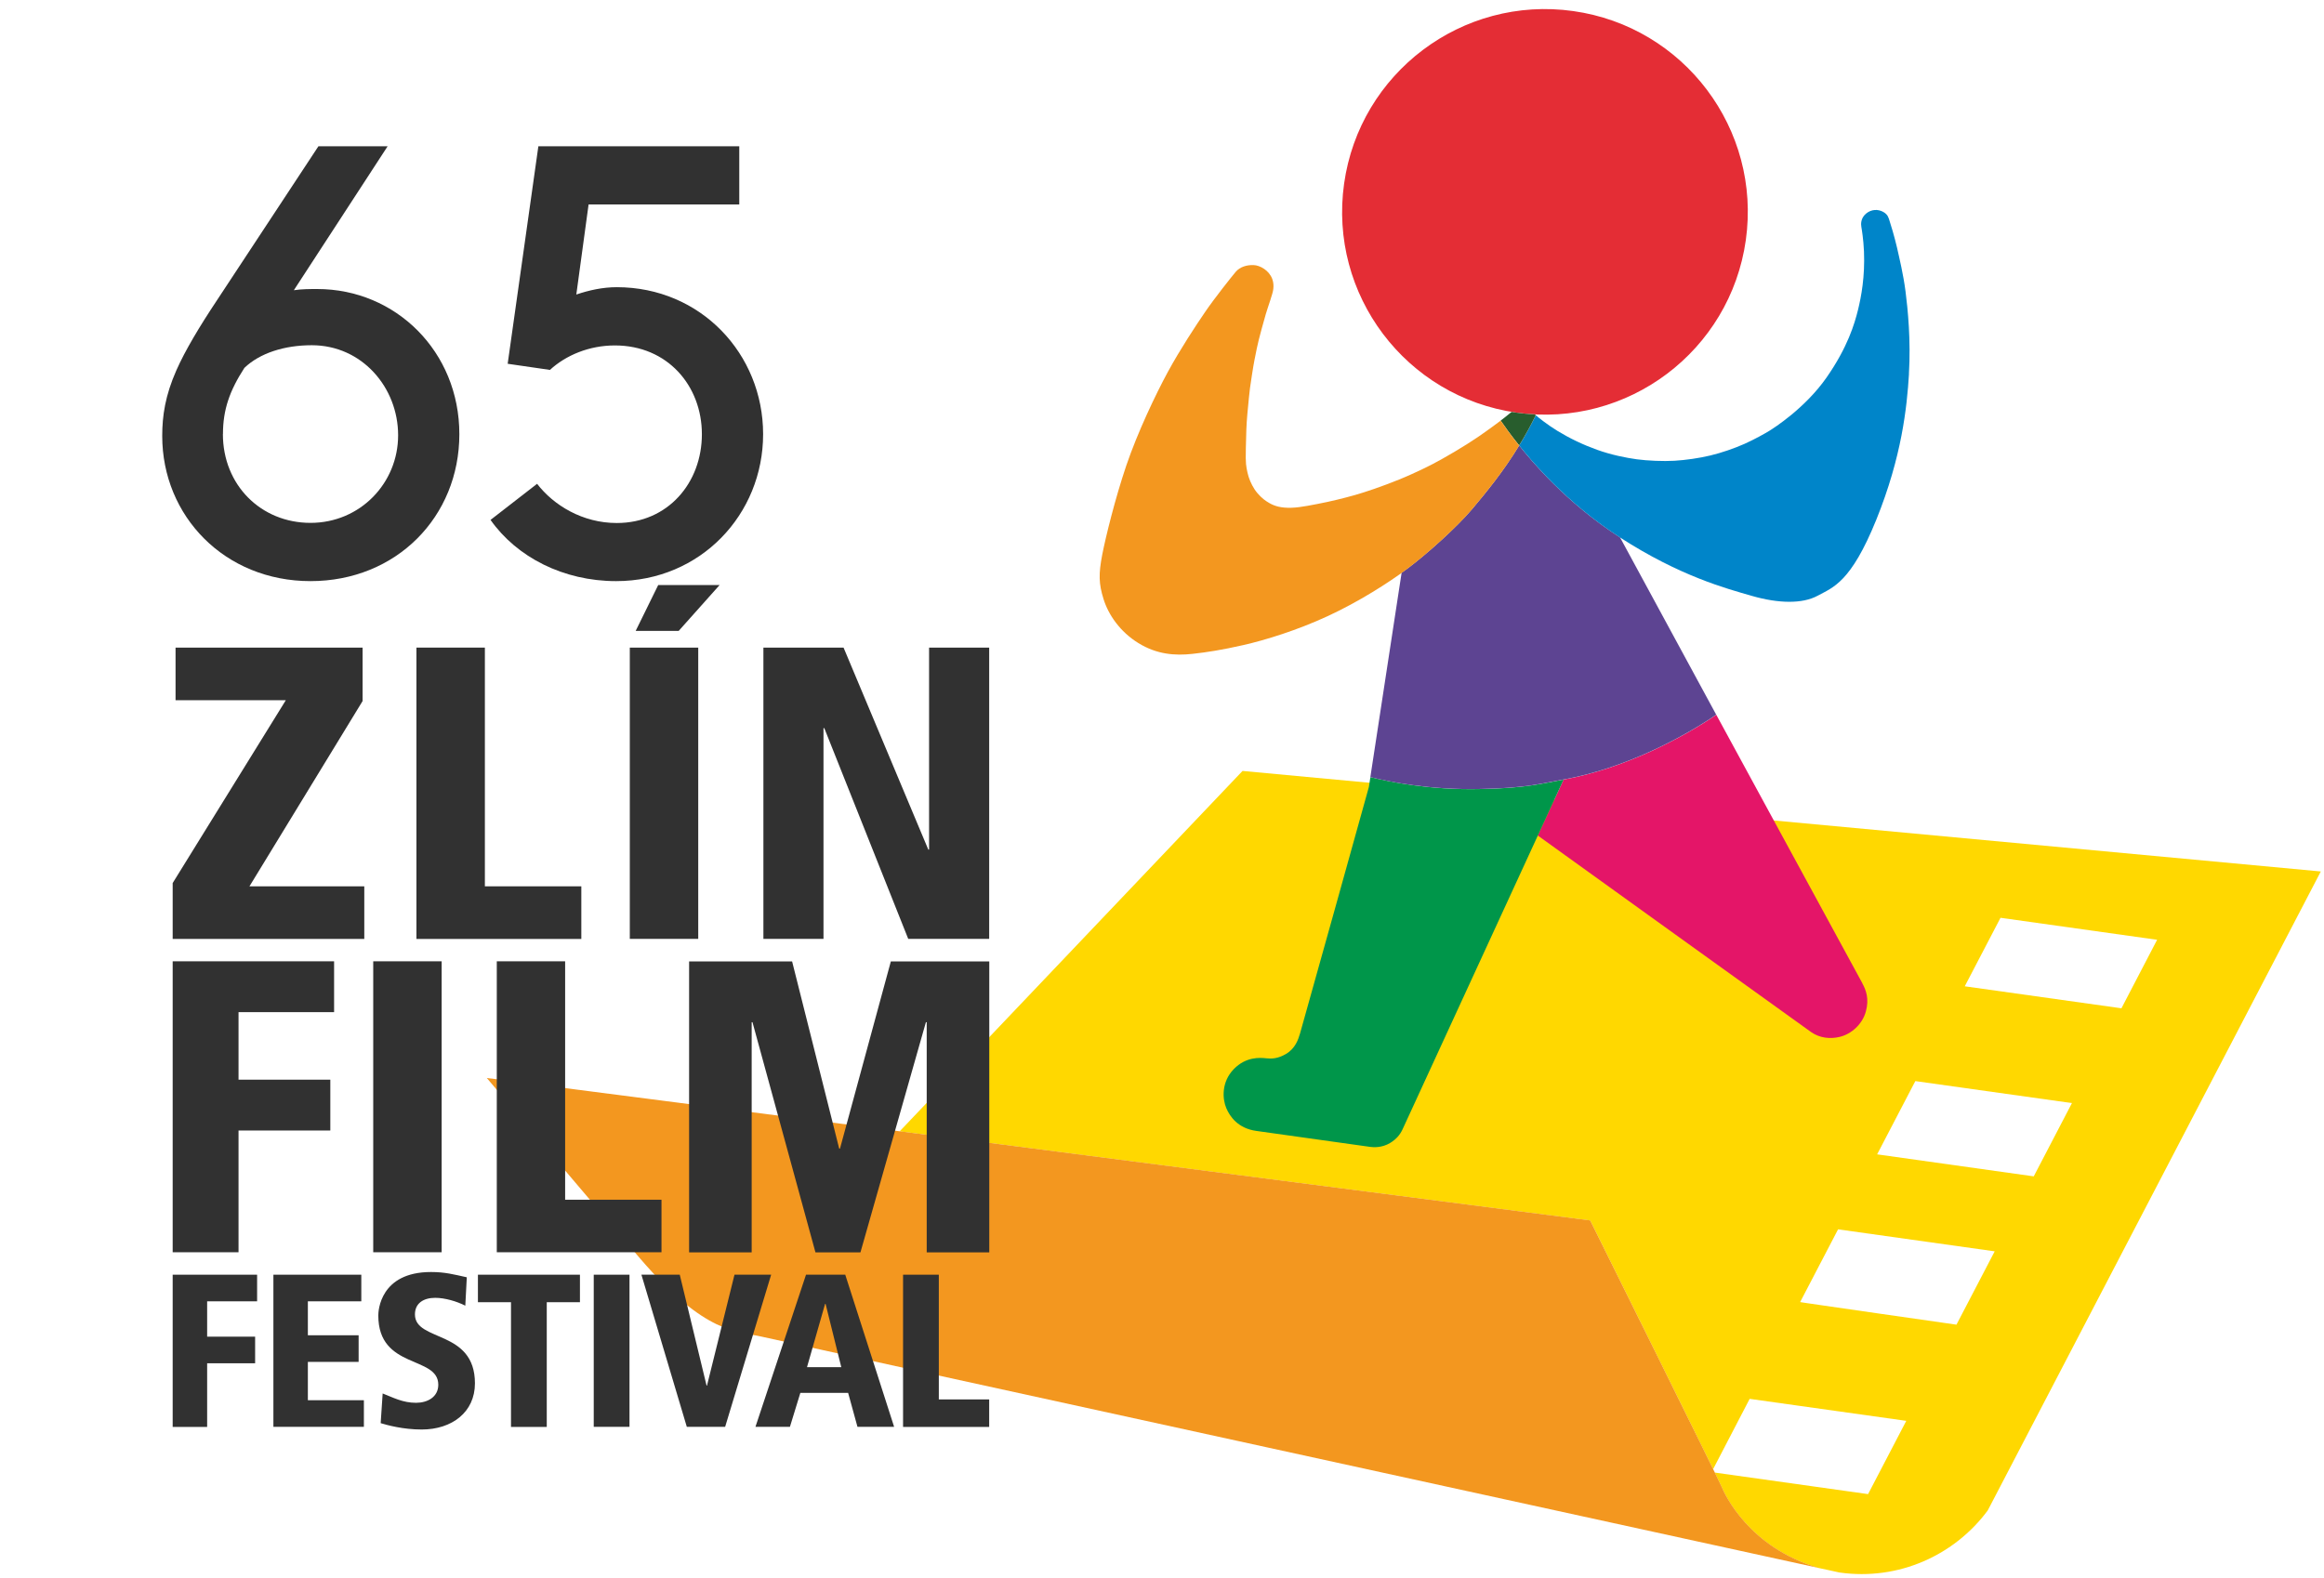 <svg width="265" height="180" viewBox="0 0 265 180" fill="none" xmlns="http://www.w3.org/2000/svg">
<path d="M141.684 87.932L102.583 129.044L181.327 139.209C181.327 139.209 192.049 160.835 195.342 167.572L199.509 159.554L217.368 162.063L213.012 170.42L195.809 168.001L195.53 167.963C195.96 168.845 196.231 169.41 196.276 169.523C196.668 170.465 199.396 176.493 207.338 178.837L208.491 179.085L209.757 179.364H209.772C216.501 180.314 222.883 177.383 226.658 172.281C226.658 172.281 253.002 121.735 253.002 121.727L264.636 99.4L141.669 87.932H141.684ZM223.087 151.092C223.087 151.092 205.176 148.53 205.266 148.515L209.591 140.219L227.45 142.728L223.094 151.085L223.087 151.092ZM231.903 134.176L214.045 131.666L218.4 123.31L236.258 125.819L231.903 134.176ZM241.895 115.006L224.036 112.497L228.113 104.683L245.971 107.192L241.902 115.006H241.895Z" fill="#FFD800"/>
<path d="M55.496 122.956L181.326 139.202C181.326 139.202 195.892 168.574 196.284 169.516C196.676 170.458 199.411 176.508 207.391 178.844C198.032 176.787 89.66 153.119 86.872 152.464C84.084 151.808 80.505 152.298 72.992 143.549C65.48 134.793 55.503 122.948 55.503 122.948" fill="#F3971F"/>
<path d="M212.357 112.143C211.927 111.359 196.148 82.341 195.704 81.527C191.951 84.096 185.26 87.668 178.29 88.919C177.943 89.68 176.843 92.061 175.351 95.301C177.529 96.869 205.191 116.784 206.517 117.719C207.504 118.412 208.702 118.525 209.764 118.269C211.091 117.96 212.357 116.837 212.756 115.383C213.155 113.928 212.786 112.941 212.349 112.143" fill="#E41568"/>
<path d="M178.29 88.919C175.969 89.333 174.07 89.906 168.856 89.996C162.971 90.14 158.382 89.153 156.264 88.64C156.264 88.64 156.091 89.718 156.083 89.785C156.083 89.853 148.435 117.206 148.239 117.884C148.036 118.563 147.704 119.587 146.642 120.213C145.707 120.763 144.977 120.778 144.389 120.71C143.643 120.627 142.068 120.522 140.689 121.938C139.242 123.43 139.393 125.367 139.83 126.392C140.244 127.371 141.171 128.697 143.236 128.991C145.255 129.278 155.684 130.732 156.242 130.815C156.573 130.86 157.568 130.95 158.532 130.355C159.218 129.933 159.64 129.436 159.934 128.803C160.258 128.117 176.73 92.325 178.297 88.912" fill="#00964A"/>
<path d="M173.226 50.806C171.463 53.722 169.504 56.111 167.869 58.055C166.158 60.089 162.715 63.186 160.522 64.821C160.303 64.987 160.07 65.153 159.821 65.334L156.257 88.64C158.382 89.153 162.963 90.132 168.848 89.989C174.063 89.899 175.961 89.326 178.282 88.911C185.26 87.661 191.944 84.089 195.696 81.519C195.508 81.165 187.603 66.585 184.732 61.302C178.546 57.316 174.575 52.509 173.219 50.798" fill="#5D4492"/>
<path d="M217.669 42.653C217.902 38.847 217.541 35.238 217.284 33.249C217.028 31.259 216.576 29.428 216.305 28.215C216.026 27.01 215.574 25.51 215.461 25.194C215.355 24.877 215.295 24.47 214.722 24.161C214.15 23.852 213.396 23.845 212.771 24.372C212.145 24.907 212.198 25.601 212.243 25.864C212.288 26.12 212.484 27.266 212.545 28.675C212.665 31.568 212.236 33.829 211.859 35.366C211.475 36.903 210.706 39.578 208.272 43.067C205.838 46.556 202.244 48.839 201.739 49.148C201.234 49.457 200.127 50.082 198.944 50.617C197.761 51.145 196.314 51.642 195.033 51.951C193.752 52.26 192.207 52.479 190.941 52.554C189.668 52.629 187.882 52.554 186.639 52.388C185.395 52.215 183.722 51.883 182.11 51.303C180.497 50.723 179.013 50.015 177.581 49.141C176.345 48.38 175.366 47.573 175.132 47.37C174.409 48.779 173.994 49.547 173.233 50.813C174.59 52.524 178.561 57.331 184.747 61.318C191.559 65.71 196.766 67.105 199.772 67.971C202.779 68.838 205.522 68.898 207.262 67.948C209.003 66.999 211.045 66.464 213.954 59.268C216.862 52.072 217.443 46.458 217.676 42.653" fill="#0085C9"/>
<path d="M199.072 27.386C200.85 14.735 192.034 3.04 179.39 1.262C166.738 -0.517 155.043 8.3 153.265 20.944C151.487 33.595 160.303 45.29 172.947 47.068C185.599 48.847 197.293 40.031 199.072 27.386Z" fill="#E42D35"/>
<path d="M172.36 46.985C172.126 47.181 171.327 47.822 171.116 47.973C171.531 48.583 172.254 49.593 173.226 50.806C173.995 49.54 174.409 48.779 175.125 47.362C175.08 47.325 175.042 47.287 175.012 47.264C174.198 47.234 172.962 47.091 172.352 46.978" fill="#285D2D"/>
<path d="M171.124 47.973C170.792 48.221 169.699 49.043 168.532 49.841C167.04 50.866 164.658 52.26 163.362 52.931C163.362 52.931 161.554 53.88 159.542 54.694C157.53 55.508 155.759 56.103 154.501 56.465C153.243 56.819 151.773 57.188 150.183 57.49C148.593 57.798 147.553 57.987 146.468 57.897C145.383 57.806 144.826 57.437 144.441 57.196C144.05 56.955 143.454 56.42 143.062 55.824C142.671 55.221 142.377 54.528 142.241 53.873C142.105 53.21 142.015 52.961 142.06 51.152C142.098 49.344 142.121 48.477 142.234 47.212C142.347 45.938 142.49 44.589 142.535 44.258C142.58 43.919 142.897 41.771 143.047 41.048C143.198 40.324 143.349 39.367 143.854 37.544C144.359 35.72 144.404 35.577 144.562 35.11C144.728 34.643 145.007 33.739 145.052 33.58C145.097 33.414 145.376 32.646 145.074 31.825C144.713 30.837 143.673 30.257 142.934 30.235C142.188 30.212 141.405 30.423 140.907 31.003C140.418 31.584 138.466 34.04 137.426 35.57C136.379 37.099 134.578 39.827 133.176 42.404C131.775 44.981 129.71 49.329 128.422 53.119C127.141 56.909 126.071 61.287 125.686 63.261C125.264 65.454 125.279 66.57 125.837 68.34C126.387 70.111 127.713 72.063 129.808 73.351C131.903 74.64 133.96 74.805 135.987 74.579C137.607 74.399 139.295 74.142 141.781 73.577C144.268 73.012 147.915 71.889 151.427 70.262C154.938 68.634 158.329 66.479 160.522 64.836C162.714 63.201 166.158 60.104 167.868 58.07C169.504 56.118 171.463 53.737 173.226 50.821C172.254 49.608 171.538 48.598 171.124 47.988" fill="#F3971F"/>
<path d="M19.69 145.393H29.317V148.429H23.62V152.461H29.091V155.496H23.62V162.757H19.69V145.404V145.393Z" fill="#313131"/>
<path d="M31.175 145.393H41.199V148.429H35.105V152.302H40.893V155.338H35.105V159.71H41.493V162.745H31.175V145.393Z" fill="#313131"/>
<path d="M53.058 148.927C52.084 148.429 50.724 148.032 49.626 148.032C48.312 148.032 47.315 148.632 47.315 149.924C47.315 153.084 54.156 151.611 54.156 157.784C54.156 161.069 51.54 163.051 48.085 163.051C45.967 163.051 44.155 162.553 43.408 162.326L43.634 158.94C44.857 159.415 45.922 160.004 47.44 160.004C48.731 160.004 49.977 159.359 49.977 157.943C49.977 154.59 43.136 156.232 43.136 150.037C43.136 149.516 43.34 145.087 49.15 145.087C50.736 145.087 51.733 145.359 53.228 145.688L53.058 148.916V148.927Z" fill="#313131"/>
<path d="M58.28 148.531H54.497V145.393H66.129V148.531H62.346V162.757H58.268V148.531H58.28Z" fill="#313131"/>
<path d="M67.703 145.393H71.78V162.745H67.703V145.393Z" fill="#313131"/>
<path d="M73.139 145.393H77.511L80.569 158.045H80.615L83.752 145.393H87.932L82.687 162.745H78.315L73.139 145.393Z" fill="#313131"/>
<path d="M96.71 158.872H91.262L90.073 162.745H86.143L91.908 145.393H96.382L101.954 162.745H97.775L96.71 158.872ZM94.128 148.723H94.082L92.021 155.938H95.929L94.139 148.723H94.128Z" fill="#313131"/>
<path d="M102.974 145.393H107.051V159.619H112.794V162.757H102.974V145.404V145.393Z" fill="#313131"/>
<path d="M19.69 109.647H38.096V115.446H27.199V123.148H37.665V128.947H27.199V142.833H19.69V109.647Z" fill="#313131"/>
<path d="M42.558 109.647H50.362V142.833H42.558V109.647Z" fill="#313131"/>
<path d="M56.637 109.647H64.441V136.842H75.428V142.833H56.648V109.647H56.637Z" fill="#313131"/>
<path d="M105.67 116.59H105.579L98.115 142.845H92.984L85.803 116.59H85.712V142.845H78.577V109.658H90.322L95.691 131.009H95.782L101.581 109.658H112.805V142.845H105.67V116.59Z" fill="#313131"/>
<path d="M19.69 100.721L32.591 79.869H20.018V73.866H41.346V79.96L28.445 101.095H41.539V107.098H19.69V100.721Z" fill="#313131"/>
<path d="M47.485 73.866H55.289V101.095H66.287V107.098H47.485V73.866Z" fill="#313131"/>
<path d="M71.814 73.866H79.618V107.087H71.814V73.866ZM75.054 66.731H82.054L77.387 71.963H72.483L75.054 66.731Z" fill="#313131"/>
<path d="M87.049 73.866H96.189L105.851 96.904H105.941V73.866H112.794V107.087H103.563L93.992 83.052H93.901V107.087H87.049V73.866Z" fill="#313131"/>
<path d="M33.516 33.102C34.425 32.966 35.334 32.966 36.171 32.966C45.116 32.966 52.379 40.093 52.379 49.52C52.379 58.947 45.188 66.283 35.407 66.283C25.625 66.283 18.498 58.875 18.498 49.721C18.498 47.412 18.844 45.112 20.107 42.248C21.089 40.012 22.762 37.221 24.716 34.285L36.308 16.685H44.199L33.508 33.102H33.516ZM25.416 49.512C25.416 55.312 29.744 59.639 35.407 59.639C41.069 59.639 45.397 55.102 45.397 49.649C45.397 44.195 41.279 39.377 35.551 39.377C32.406 39.377 29.615 40.286 27.87 41.959C26.197 44.541 25.424 46.713 25.424 49.504L25.416 49.512Z" fill="#313131"/>
<path d="M67.115 23.321L65.716 33.593C67.18 33.102 68.716 32.757 70.325 32.757C79.897 32.757 87.016 40.366 87.016 49.52C87.016 58.674 79.889 66.283 70.253 66.283C64.244 66.283 58.935 63.556 55.935 59.301L61.243 55.183C63.126 57.628 66.416 59.655 70.325 59.655C76.189 59.655 80.034 55.046 80.034 49.528C80.034 44.01 76.125 39.401 70.116 39.401C67.18 39.401 64.525 40.519 62.708 42.192L57.889 41.492L61.388 16.685H84.297V23.321H67.115Z" fill="#313131"/>
</svg>
